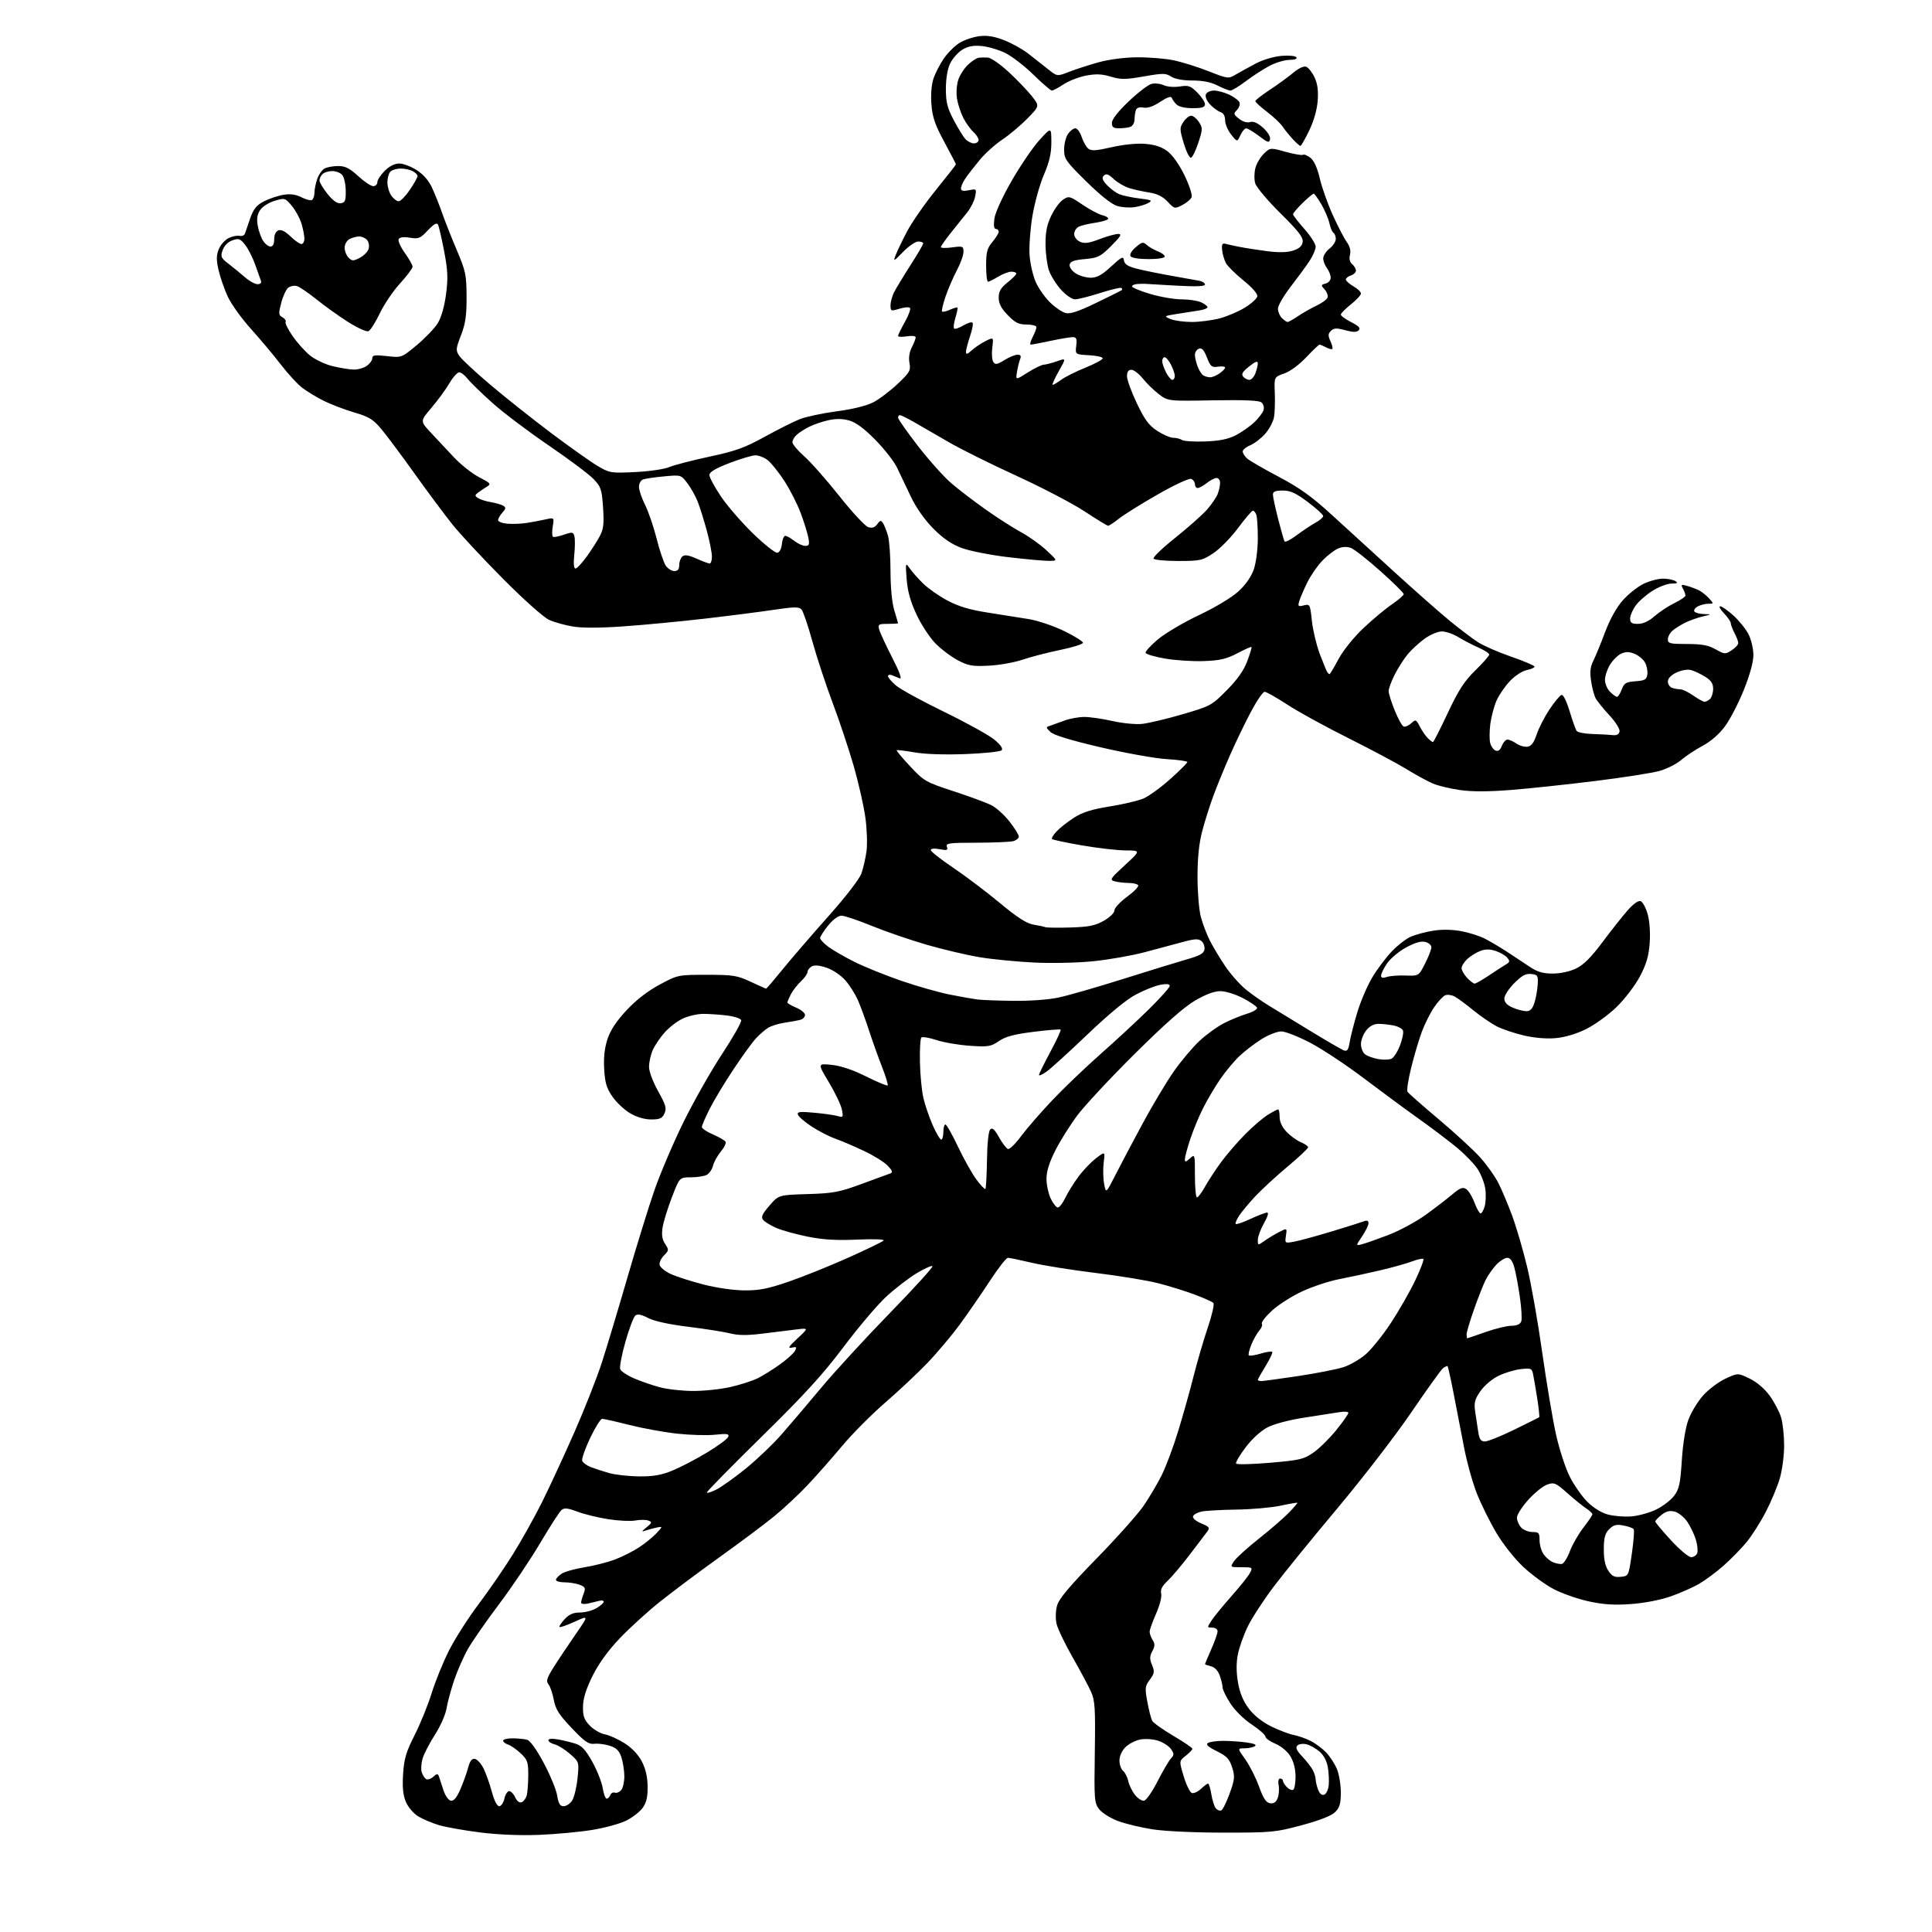 <?xml version="1.0" encoding="UTF-8" standalone="no"?>
<svg 
  version="1.1" 
  xmlns="http://www.w3.org/2000/svg" 
  xmlns:xlink="http://www.w3.org/1999/xlink" 
  xmlns:svg="http://www.w3.org/2000/svg"
  xmlns:rdf="http://www.w3.org/1999/02/22-rdf-syntax-ns#"
  xmlns:cc="http://creativecommons.org/ns#"
  xmlns:dc="http://purl.org/dc/elements/1.1/"
  viewBox="0 0 768 768"
  width="768"
  height="768"
>
<style>svg {background-color: white; }</style>"
<path stroke="none" fill="black" fill-rule="evenodd" d="M214.50,729.38C207.01,729.69 198.19,729.34 191.02,728.44C184.71,727.66 177.28,726.34 174.52,725.53C171.76,724.71 168.01,723.12 166.19,722.00C164.34,720.86 162.19,718.31 161.32,716.23C160.21,713.56 159.90,710.44 160.24,705.18C160.63,699.11 161.42,696.43 164.85,689.67C167.12,685.18 170.17,677.67 171.61,673.00C173.06,668.33 176.17,660.67 178.54,656.00C180.91,651.33 186.17,643.08 190.25,637.68C194.32,632.27 200.43,623.41 203.82,617.97C207.21,612.54 212.41,603.24 215.38,597.30C218.34,591.36 224.14,578.85 228.26,569.50C232.38,560.15 237.35,547.55 239.29,541.50C241.24,535.45 245.77,520.38 249.36,508.00C252.95,495.62 257.74,480.10 260.02,473.50C262.29,466.90 267.45,454.75 271.48,446.50C275.51,438.25 282.48,425.93 286.96,419.11C291.44,412.30 294.90,406.18 294.64,405.51C294.39,404.85 291.78,404.01 288.84,403.66C285.90,403.31 281.70,403.02 279.50,403.03C277.30,403.04 273.70,403.86 271.49,404.86C269.29,405.87 265.97,408.41 264.12,410.52C262.26,412.63 260.13,415.84 259.37,417.65C258.62,419.45 258.00,422.37 258.00,424.12C258.00,425.92 259.57,430.11 261.61,433.76C264.68,439.25 265.06,440.58 264.13,442.61C263.24,444.58 262.30,445.00 258.86,445.00C256.23,445.00 253.13,444.09 250.52,442.56C248.23,441.22 245.05,438.24 243.46,435.94C241.11,432.55 240.48,430.44 240.17,424.96C239.91,420.32 240.33,416.53 241.50,413.01C242.67,409.47 245.07,405.86 249.10,401.55C252.95,397.44 257.51,393.91 262.25,391.38C269.46,387.52 269.56,387.50 281.00,387.50C291.45,387.50 293.03,387.75 298.37,390.25C301.60,391.76 304.38,393.00 304.56,393.00C304.73,393.00 307.71,389.51 311.18,385.25C314.65,380.99 322.80,371.53 329.29,364.24C336.18,356.50 341.65,349.42 342.42,347.22C343.15,345.15 344.06,341.18 344.45,338.40C344.83,335.61 344.63,329.59 344.00,325.00C343.37,320.42 341.30,311.23 339.39,304.59C337.48,297.94 333.71,286.62 331.00,279.44C328.30,272.25 324.67,261.23 322.93,254.94C321.20,248.65 319.24,242.92 318.58,242.22C317.60,241.18 315.50,241.22 307.44,242.43C301.97,243.25 289.62,244.83 280.00,245.94C270.38,247.05 255.97,248.42 248.00,248.98C238.65,249.65 231.47,249.67 227.77,249.06C224.61,248.54 220.34,247.34 218.27,246.40C216.12,245.43 208.27,238.44 199.98,230.10C192.00,222.07 182.95,212.35 179.86,208.50C176.78,204.65 170.08,195.65 164.97,188.50C159.86,181.35 153.91,173.37 151.76,170.77C148.37,166.68 146.88,165.75 140.67,163.91C136.73,162.73 131.25,160.64 128.50,159.24C125.75,157.85 121.98,155.56 120.12,154.14C118.26,152.72 114.43,148.56 111.62,144.89C108.80,141.22 103.48,134.87 99.79,130.78C96.09,126.70 91.94,120.91 90.55,117.93C89.17,114.94 87.51,110.16 86.87,107.31C85.95,103.22 85.98,101.46 86.99,99.01C87.70,97.30 89.46,95.33 90.89,94.63C92.33,93.93 94.29,93.53 95.25,93.75C96.22,93.97 97.18,93.55 97.39,92.82C97.61,92.10 98.55,89.35 99.48,86.72C100.82,82.97 102.00,81.53 105.00,80.00C107.10,78.93 110.59,77.77 112.76,77.42C115.49,76.99 117.67,77.30 119.88,78.44C121.63,79.34 123.50,79.81 124.03,79.48C124.56,79.15 125.00,77.85 125.00,76.59C125.00,75.33 125.50,72.87 126.11,71.13C126.71,69.38 128.03,67.52 129.04,66.98C130.05,66.44 132.48,66.00 134.46,66.00C137.25,66.00 139.00,66.88 142.38,70.00C144.77,72.20 147.46,74.00 148.36,74.00C149.26,74.00 150.00,73.29 150.00,72.42C150.00,71.56 151.32,69.53 152.92,67.92C154.80,66.05 156.88,65.00 158.72,65.00C160.31,65.00 163.45,66.20 165.70,67.66C168.42,69.42 170.51,71.88 171.88,74.91C173.02,77.44 174.82,81.97 175.87,85.00C176.93,88.03 179.51,94.55 181.61,99.50C185.12,107.77 185.43,109.27 185.47,118.00C185.49,125.53 185.03,128.70 183.25,133.29C181.18,138.61 181.13,139.26 182.55,141.43C183.40,142.73 188.91,147.87 194.80,152.85C200.68,157.84 211.57,166.48 219.00,172.07C226.43,177.65 234.75,183.55 237.50,185.18C242.34,188.04 242.82,188.12 252.50,187.65C258.02,187.39 264.07,186.51 266.00,185.69C267.93,184.88 275.12,183.01 282.00,181.53C292.45,179.30 296.06,178.00 304.00,173.61C309.23,170.73 315.51,167.58 317.96,166.61C320.42,165.64 327.00,164.25 332.58,163.51C338.77,162.70 344.41,161.32 347.04,159.98C349.41,158.77 353.78,155.48 356.75,152.68C361.66,148.03 362.09,147.28 361.53,144.32C361.14,142.25 361.48,139.97 362.46,138.08C363.31,136.44 364.00,134.66 364.00,134.11C364.00,133.54 362.52,133.37 360.50,133.69C358.57,134.01 357.00,133.93 357.00,133.53C357.00,133.12 358.22,130.62 359.72,127.95C361.22,125.29 362.12,122.79 361.72,122.39C361.32,121.99 359.42,122.15 357.50,122.74C354.16,123.76 354.00,123.70 354.00,121.36C354.00,120.01 354.67,117.60 355.49,116.02C356.31,114.44 359.23,109.62 361.99,105.32C364.75,101.02 367.00,97.16 367.00,96.75C367.00,96.34 366.10,96.00 365.00,96.00C363.90,96.00 361.18,97.87 358.96,100.16C355.21,104.02 355.01,104.11 356.02,101.45C356.62,99.88 358.67,95.62 360.57,91.99C362.48,88.37 367.63,80.96 372.02,75.54C376.41,70.12 380.00,65.52 380.00,65.33C380.00,65.14 377.92,61.14 375.38,56.44C371.70,49.63 370.66,46.61 370.26,41.59C369.95,37.81 370.26,33.73 371.02,31.39C371.72,29.25 373.57,25.63 375.13,23.34C376.69,21.05 379.49,18.24 381.36,17.09C383.22,15.94 386.71,14.73 389.12,14.41C392.29,13.98 395.02,14.40 399.00,15.92C402.02,17.08 406.38,19.48 408.68,21.26C410.98,23.04 414.52,25.83 416.54,27.45C420.22,30.41 420.22,30.41 424.86,28.60C427.41,27.60 432.65,25.90 436.50,24.82C440.78,23.62 446.80,22.83 452.00,22.78C456.68,22.75 463.20,23.27 466.50,23.96C469.80,24.64 476.05,26.59 480.38,28.30C488.21,31.37 488.28,31.37 491.38,29.55C493.10,28.55 496.66,26.58 499.31,25.19C502.02,23.76 506.44,22.46 509.43,22.21C512.44,21.96 515.01,22.21 515.37,22.79C515.74,23.39 514.65,23.80 512.65,23.80C510.82,23.80 507.35,24.80 504.94,26.03C502.54,27.26 498.26,30.00 495.44,32.13C492.62,34.26 489.78,36.00 489.12,36.00C488.46,36.00 486.16,35.10 484.00,34.00C481.35,32.65 478.11,32.00 474.00,32.00C470.20,32.00 467.04,31.42 465.56,30.45C463.44,29.06 462.32,29.05 454.70,30.38C447.36,31.66 445.57,31.67 441.56,30.47C438.05,29.41 435.64,29.31 431.73,30.05C428.88,30.59 424.86,32.15 422.79,33.52C420.73,34.88 418.64,36.00 418.14,36.00C417.65,36.00 414.34,33.15 410.78,29.67C407.23,26.19 402.16,22.29 399.51,21.01C396.87,19.73 392.63,18.50 390.10,18.28C386.76,18.00 384.66,18.42 382.42,19.83C380.73,20.89 378.59,23.35 377.67,25.28C376.64,27.45 376.00,31.30 376.00,35.30C376.00,40.62 376.56,42.86 379.08,47.65C380.77,50.87 382.86,54.29 383.73,55.25C384.60,56.21 386.14,57.00 387.15,57.00C388.17,57.00 389.00,56.39 389.00,55.65C389.00,54.92 388.05,53.45 386.89,52.40C385.74,51.36 383.95,48.85 382.92,46.84C381.89,44.83 380.77,41.39 380.42,39.19C380.06,37.00 380.29,33.66 380.91,31.77C381.54,29.88 383.27,27.17 384.77,25.75C386.27,24.33 388.18,23.08 389.00,22.97C389.82,22.85 391.49,22.82 392.69,22.88C393.90,22.95 397.61,25.53 400.95,28.61C404.28,31.70 408.42,36.01 410.15,38.18C413.28,42.14 413.28,42.14 408.39,47.13C405.70,49.87 401.21,53.64 398.42,55.50C395.62,57.36 391.57,61.01 389.42,63.62C387.26,66.22 384.72,69.51 383.76,70.92C382.80,72.34 382.01,74.12 382.01,74.88C382.00,75.88 382.84,76.08 385.12,75.63C388.19,75.01 388.24,75.06 387.62,78.17C387.27,79.91 385.86,82.72 384.49,84.42C383.13,86.11 380.21,89.75 378.02,92.50C375.82,95.25 374.02,97.83 374.01,98.23C374.01,98.63 376.02,98.68 378.50,98.34C382.75,97.76 383.00,97.86 383.00,100.12C383.00,101.44 381.83,104.72 380.39,107.41C378.96,110.11 376.93,114.79 375.89,117.82C374.85,120.85 374.22,123.55 374.49,123.83C374.77,124.10 376.18,123.78 377.62,123.13C379.07,122.47 380.41,122.08 380.60,122.26C380.78,122.45 380.42,124.27 379.80,126.30C379.18,128.33 378.93,130.27 379.26,130.60C379.59,130.93 381.23,130.39 382.90,129.40C384.57,128.41 386.23,127.89 386.58,128.25C386.94,128.60 386.50,131.02 385.61,133.62C384.73,136.23 384.00,139.03 384.00,139.85C384.00,141.01 384.50,140.89 386.25,139.29C387.49,138.16 389.95,136.50 391.73,135.60C394.97,133.97 394.97,133.97 394.44,138.23C394.15,140.58 394.34,143.13 394.86,143.89C395.64,145.05 396.38,144.93 399.27,143.14C401.17,141.96 403.52,141.00 404.48,141.00C405.73,141.00 406.02,141.49 405.52,142.75C405.14,143.71 404.58,145.99 404.27,147.82C403.72,151.14 403.72,151.14 408.55,148.07C411.21,146.38 414.09,144.98 414.95,144.96C415.80,144.93 418.16,144.32 420.18,143.60C423.86,142.29 423.86,142.29 420.83,147.64C419.17,150.59 418.10,153.00 418.45,153.00C418.79,153.00 420.31,152.09 421.82,150.98C423.32,149.86 427.62,147.71 431.36,146.20C435.11,144.68 438.25,143.00 438.34,142.47C438.43,141.94 436.01,141.37 432.96,141.21C427.41,140.91 427.41,140.91 427.82,137.46C428.15,134.60 427.89,134.00 426.36,134.02C425.34,134.03 421.35,134.70 417.50,135.52C413.65,136.33 410.15,137.00 409.72,137.00C409.30,137.00 409.64,135.67 410.47,134.05C411.31,132.43 412.00,130.63 412.00,130.05C412.00,129.47 410.25,129.00 408.11,129.00C404.94,129.00 403.56,128.32 400.61,125.28C397.97,122.56 397.00,120.69 397.00,118.32C397.00,115.82 397.80,114.45 400.50,112.29C402.42,110.76 404.00,109.16 404.00,108.75C404.00,108.34 403.11,108.00 402.02,108.00C400.94,108.00 398.57,108.90 396.77,110.00C394.97,111.09 393.16,111.99 392.75,112.00C392.34,112.00 392.00,109.11 392.00,105.58C392.00,100.18 392.40,98.68 394.50,96.18C395.88,94.55 397.00,92.71 397.00,92.11C397.00,91.50 396.49,91.00 395.87,91.00C395.12,91.00 394.92,89.62 395.28,86.95C395.60,84.56 398.42,78.37 402.16,71.86C405.65,65.80 410.62,58.51 413.20,55.67C417.91,50.50 417.91,50.50 417.93,56.50C417.94,60.97 417.18,64.28 414.95,69.50C413.30,73.35 411.24,80.78 410.38,86.00C409.52,91.22 409.02,98.23 409.28,101.56C409.53,104.89 410.64,109.65 411.73,112.13C412.83,114.61 415.39,118.25 417.42,120.23C419.45,122.20 422.24,124.09 423.62,124.44C425.43,124.90 428.78,123.78 435.81,120.37C441.14,117.79 445.69,115.52 445.92,115.34C446.15,115.15 446.09,114.76 445.80,114.47C445.51,114.18 441.72,115.07 437.39,116.46C433.05,117.84 428.54,118.98 427.37,118.99C426.15,118.99 423.73,117.34 421.74,115.13C419.81,113.00 417.65,109.52 416.94,107.38C416.22,105.25 415.62,100.57 415.61,96.99C415.59,92.19 416.20,89.22 417.91,85.69C419.18,83.05 421.30,80.19 422.62,79.33C424.89,77.84 425.27,77.94 430.26,81.33C433.14,83.29 436.73,85.20 438.24,85.56C439.75,85.92 440.75,86.59 440.47,87.05C440.19,87.51 437.83,88.19 435.23,88.57C432.63,88.95 429.71,89.66 428.75,90.16C427.79,90.66 427.00,91.96 427.00,93.06C427.00,94.16 428.02,95.51 429.30,96.09C431.09,96.91 432.83,96.68 437.05,95.07C440.05,93.93 443.39,93.00 444.49,93.00C446.08,93.00 445.54,93.93 441.74,97.74C437.42,102.05 436.48,102.52 431.26,102.99C426.93,103.37 425.44,103.91 425.20,105.19C425.01,106.15 426.03,107.63 427.57,108.64C429.05,109.61 431.74,110.40 433.55,110.40C436.06,110.40 438.00,109.34 441.67,105.95C445.93,102.03 446.53,101.74 446.79,103.53C447.01,105.03 448.32,105.89 451.79,106.79C454.38,107.46 460.55,108.72 465.50,109.60C470.45,110.47 475.51,111.38 476.75,111.61C477.99,111.85 479.00,112.52 479.00,113.11C479.00,113.85 475.37,113.98 467.31,113.53C460.88,113.17 455.37,112.85 455.06,112.82C454.75,112.79 453.49,112.82 452.25,112.88C451.01,112.95 450.00,113.38 450.00,113.85C450.00,114.32 453.26,115.68 457.25,116.86C461.24,118.04 466.84,119.00 469.70,119.00C472.56,119.00 476.05,119.52 477.45,120.16C478.85,120.80 480.00,121.68 480.00,122.12C480.00,122.55 478.54,123.13 476.75,123.40C474.96,123.66 471.02,124.28 468.00,124.77C462.61,125.63 462.56,125.68 465.32,126.83C466.86,127.47 470.69,127.99 473.82,127.99C476.94,127.98 481.93,127.33 484.90,126.54C487.87,125.75 492.37,123.82 494.89,122.26C497.42,120.70 499.63,118.70 499.80,117.81C499.99,116.83 497.82,114.34 494.30,111.49C491.11,108.90 487.97,105.79 487.32,104.58C486.67,103.37 485.99,101.06 485.82,99.44C485.58,97.23 485.87,96.60 487.00,96.89C487.82,97.11 490.30,97.65 492.50,98.09C494.70,98.54 499.65,99.32 503.50,99.82C508.30,100.45 511.60,100.38 514.00,99.62C516.49,98.82 517.60,97.82 517.83,96.17C518.09,94.35 516.14,91.84 508.96,84.75C503.90,79.75 499.40,74.40 498.96,72.85C498.51,71.30 498.57,68.53 499.07,66.69C499.58,64.86 501.12,62.30 502.49,61.01C504.98,58.67 504.98,58.67 511.05,60.35C514.39,61.28 517.50,61.81 517.96,61.53C518.42,61.24 519.78,61.81 520.98,62.78C522.38,63.91 523.70,66.86 524.64,70.94C525.45,74.46 527.76,80.97 529.77,85.42C531.78,89.86 534.28,94.70 535.34,96.17C536.61,97.93 537.05,99.67 536.64,101.31C536.24,102.90 536.55,104.21 537.51,105.01C538.33,105.69 539.00,106.83 539.00,107.56C539.00,108.28 538.10,109.15 537.00,109.50C535.90,109.85 535.00,110.58 535.00,111.11C535.00,111.65 536.35,112.86 537.99,113.80C539.64,114.73 540.99,116.02 540.99,116.67C541.00,117.31 539.20,119.26 537.00,121.00C534.80,122.74 533.00,124.57 533.00,125.06C533.00,125.56 534.85,126.90 537.12,128.06C540.17,129.62 540.95,130.45 540.11,131.29C539.28,132.12 537.89,132.11 534.74,131.26C531.30,130.33 530.23,130.38 529.07,131.52C527.91,132.67 527.87,133.42 528.86,135.59C529.53,137.06 529.87,138.46 529.62,138.71C529.37,138.96 528.26,138.68 527.15,138.08C526.04,137.49 524.87,137.00 524.55,137.00C524.23,137.00 521.84,139.27 519.24,142.04C516.45,144.99 512.85,147.65 510.50,148.46C506.50,149.86 506.50,149.86 506.75,156.18C506.89,159.65 506.76,163.97 506.45,165.77C506.15,167.57 504.58,170.55 502.96,172.40C501.33,174.24 498.66,176.31 497.00,177.00C495.35,177.68 494.00,178.79 494.00,179.47C494.00,180.14 494.79,181.39 495.75,182.26C496.71,183.12 502.36,186.39 508.30,189.52C516.72,193.97 521.43,197.36 529.62,204.86C535.41,210.16 546.75,220.51 554.82,227.86C562.89,235.21 572.65,243.80 576.50,246.95C580.35,250.10 585.30,253.84 587.50,255.27C589.70,256.69 595.66,259.29 600.75,261.05C605.84,262.81 610.00,264.59 610.00,265.00C610.00,265.41 608.59,266.03 606.87,266.38C605.11,266.73 602.18,268.65 600.20,270.75C598.26,272.81 595.87,276.29 594.90,278.50C593.93,280.70 592.82,284.84 592.44,287.70C592.07,290.55 592.03,293.99 592.37,295.34C592.71,296.68 593.68,298.05 594.52,298.37C595.55,298.77 596.38,298.14 597.01,296.48C597.53,295.12 598.54,294.00 599.25,294.00C599.97,294.00 601.56,294.71 602.79,295.57C604.02,296.43 606.00,296.99 607.19,296.82C608.75,296.59 609.75,295.25 610.83,292.00C611.64,289.52 613.93,285.06 615.90,282.07C617.88,279.09 620.04,276.47 620.69,276.26C621.41,276.03 622.68,278.54 623.94,282.69C625.07,286.43 626.33,289.98 626.75,290.56C627.16,291.15 629.98,291.69 633.00,291.78C636.02,291.86 639.61,292.06 640.97,292.21C642.65,292.41 643.55,291.95 643.79,290.78C643.99,289.79 642.25,287.02 639.71,284.28C637.27,281.65 634.81,278.60 634.24,277.50C633.67,276.40 632.87,273.33 632.48,270.69C631.94,267.11 632.17,265.06 633.36,262.69C634.25,260.93 636.34,255.83 638.02,251.35C639.94,246.23 642.54,241.53 645.04,238.69C647.23,236.20 650.96,233.23 653.33,232.08C655.69,230.94 659.18,230.01 661.07,230.02C662.95,230.02 665.17,230.47 666.00,231.00C667.15,231.74 666.79,231.97 664.45,231.98C662.77,231.99 659.35,233.30 656.85,234.88C654.35,236.47 651.34,239.12 650.15,240.79C648.97,242.45 648.00,244.75 648.00,245.90C648.00,247.58 648.62,248.00 651.12,248.00C653.17,248.00 655.43,246.95 657.73,244.93C659.65,243.25 663.20,240.91 665.61,239.73C668.02,238.56 670.00,237.21 670.00,236.73C670.00,236.26 669.55,235.03 669.00,234.00C668.10,232.32 668.28,232.22 670.86,232.96C672.44,233.41 674.58,234.24 675.62,234.80C676.67,235.36 678.37,236.76 679.42,237.91C681.28,239.97 681.28,240.00 679.09,240.00C677.87,240.00 675.99,240.47 674.91,241.05C673.83,241.63 673.21,242.53 673.53,243.05C673.85,243.57 675.55,244.05 677.31,244.10C680.50,244.20 680.50,244.20 676.72,245.09C674.64,245.58 671.49,246.72 669.72,247.61C667.95,248.51 665.71,249.93 664.75,250.78C663.79,251.62 663.00,253.14 663.00,254.15C663.00,255.79 663.88,256.00 670.61,256.00C676.51,256.00 679.08,256.48 681.98,258.11C685.58,260.13 685.85,260.15 688.37,258.49C689.82,257.55 691.00,256.26 690.99,255.63C690.99,255.01 690.32,253.21 689.49,251.64C688.67,250.06 688.00,248.28 688.00,247.69C688.00,247.10 686.79,245.35 685.31,243.80C683.84,242.26 683.16,241.00 683.81,241.00C684.46,241.00 686.83,242.66 689.07,244.68C691.31,246.71 694.01,250.06 695.07,252.14C696.13,254.22 697.00,257.92 697.00,260.36C697.00,263.19 695.61,268.25 693.20,274.24C691.12,279.43 687.76,285.92 685.76,288.65C683.45,291.80 680.16,294.67 676.80,296.48C673.89,298.04 670.04,300.59 668.25,302.14C666.46,303.68 662.63,305.62 659.75,306.44C656.86,307.26 645.40,309.06 634.27,310.44C623.15,311.82 608.08,313.43 600.77,314.01C591.76,314.73 585.24,314.75 580.45,314.07C576.57,313.51 571.73,312.37 569.68,311.51C567.64,310.66 562.94,308.10 559.24,305.82C555.53,303.54 545.08,297.96 536.00,293.42C526.92,288.89 516.00,282.89 511.72,280.09C507.44,277.29 503.38,275.00 502.69,275.00C502.01,275.00 499.49,278.71 497.10,283.25C494.71,287.79 490.98,295.55 488.81,300.50C486.63,305.45 483.69,312.65 482.28,316.50C480.86,320.35 478.87,326.65 477.87,330.50C476.63,335.23 476.03,341.07 476.03,348.50C476.03,354.55 476.62,361.75 477.36,364.50C478.09,367.25 479.73,371.52 480.99,374.00C482.25,376.48 485.01,381.05 487.12,384.17C489.23,387.29 492.88,391.40 495.23,393.32C497.58,395.23 501.62,398.08 504.22,399.65C506.81,401.22 514.24,405.74 520.72,409.71C527.20,413.67 533.26,417.20 534.19,417.54C535.54,418.04 536.00,417.39 536.50,414.33C536.84,412.23 538.20,406.90 539.52,402.50C540.84,398.10 543.54,391.80 545.52,388.50C547.50,385.20 551.01,380.54 553.31,378.14C555.61,375.74 559.03,373.11 560.90,372.31C562.77,371.50 566.74,370.45 569.71,369.97C573.10,369.41 577.21,369.48 580.77,370.13C583.89,370.71 588.10,372.03 590.14,373.07C592.17,374.11 596.01,376.37 598.67,378.09C601.33,379.82 605.43,382.53 607.78,384.11C611.12,386.37 613.19,387.00 617.21,387.00C620.34,387.00 624.01,386.21 626.54,384.98C629.50,383.55 632.50,380.56 636.85,374.73C640.23,370.20 644.72,364.51 646.84,362.08C649.30,359.26 651.23,357.88 652.19,358.24C653.02,358.56 654.27,360.89 654.98,363.42C655.75,366.16 656.07,370.79 655.78,374.85C655.41,380.03 654.48,383.22 651.92,388.09C650.05,391.65 645.94,397.05 642.68,400.24C639.44,403.40 633.97,407.36 630.51,409.07C626.55,411.02 622.04,412.36 618.36,412.68C614.73,413.00 609.92,412.59 605.73,411.61C602.00,410.73 597.18,409.11 595.02,408.01C592.85,406.90 588.66,404.03 585.70,401.62C582.75,399.22 579.39,396.74 578.24,396.13C577.09,395.51 575.42,395.28 574.54,395.62C573.65,395.96 571.66,398.10 570.11,400.37C568.56,402.64 566.34,407.07 565.17,410.22C564.01,413.37 562.11,419.77 560.96,424.45C559.80,429.13 559.14,433.42 559.49,433.98C559.83,434.54 565.40,439.44 571.87,444.89C578.33,450.33 585.77,457.17 588.40,460.10C591.02,463.02 594.28,467.59 595.63,470.27C596.99,472.94 599.46,478.81 601.12,483.31C602.79,487.81 605.46,496.97 607.07,503.66C608.67,510.34 611.37,525.64 613.06,537.66C614.76,549.67 617.22,564.31 618.53,570.19C619.84,576.07 622.30,583.62 623.99,586.97C625.68,590.32 628.82,594.82 630.98,596.98C633.38,599.38 636.56,601.34 639.19,602.05C641.55,602.69 645.76,603.02 648.55,602.79C651.33,602.56 655.73,601.34 658.33,600.08C660.93,598.82 664.13,596.38 665.45,594.65C667.50,591.95 667.94,589.92 668.55,580.50C668.99,573.81 670.01,567.49 671.17,564.35C672.21,561.52 674.80,557.23 676.92,554.83C679.04,552.42 683.04,549.39 685.80,548.09C690.83,545.74 690.83,545.74 695.50,548.00C698.39,549.40 701.43,552.00 703.49,554.83C705.31,557.35 707.35,561.22 708.01,563.44C708.68,565.66 709.22,570.68 709.22,574.60C709.22,578.52 708.46,584.37 707.52,587.61C706.58,590.85 704.07,596.88 701.93,601.00C699.79,605.12 696.34,610.55 694.26,613.06C692.19,615.57 688.15,619.70 685.29,622.24C682.42,624.79 678.03,628.07 675.52,629.54C673.01,631.01 667.85,633.29 664.06,634.61C659.96,636.04 653.56,637.27 648.25,637.64C641.56,638.12 637.36,637.84 631.42,636.54C627.06,635.58 620.81,633.38 617.53,631.65C614.24,629.92 608.84,625.96 605.53,622.86C602.10,619.66 597.49,613.83 594.84,609.36C592.27,605.04 588.79,598.01 587.10,593.75C585.40,589.49 583.09,581.16 581.96,575.25C580.82,569.34 578.97,559.77 577.85,554.00C576.73,548.23 575.64,543.32 575.43,543.11C575.22,542.89 574.38,543.27 573.57,543.94C572.76,544.62 567.06,552.56 560.91,561.58C554.77,570.61 541.58,587.71 531.62,599.59C521.65,611.47 510.23,625.53 506.22,630.84C502.22,636.15 497.60,643.27 495.96,646.66C494.32,650.05 492.55,655.08 492.03,657.85C491.40,661.17 491.44,664.91 492.14,668.93C492.88,673.12 494.22,676.31 496.48,679.27C498.53,681.96 501.84,684.57 505.36,686.30C508.44,687.81 512.43,689.32 514.23,689.67C516.03,690.01 519.08,691.08 521.00,692.05C522.92,693.02 525.71,695.10 527.20,696.66C528.68,698.22 530.59,701.17 531.45,703.22C532.30,705.26 533.00,709.45 533.00,712.51C533.00,716.97 532.55,718.54 530.75,720.33C529.29,721.79 524.65,723.61 517.50,725.54C507.04,728.36 505.52,728.50 486.50,728.50C474.87,728.50 462.99,727.95 458.11,727.18C453.49,726.46 447.32,724.97 444.38,723.87C441.45,722.77 438.11,720.69 436.98,719.24C435.01,716.75 434.92,715.56 435.20,696.56C435.46,679.00 435.28,676.00 433.70,672.50C432.72,670.30 429.41,664.11 426.35,658.75C423.29,653.39 420.43,647.41 419.99,645.45C419.53,643.41 419.62,640.34 420.20,638.25C420.94,635.55 425.06,630.64 435.91,619.53C443.99,611.25 452.43,601.78 454.66,598.49C456.90,595.19 460.09,589.80 461.75,586.50C463.41,583.20 466.37,575.33 468.31,569.00C470.26,562.67 473.03,552.77 474.48,547.00C475.94,541.23 478.48,532.51 480.15,527.63C481.81,522.76 482.79,518.39 482.33,517.93C481.87,517.47 478.51,515.97 474.85,514.60C471.20,513.22 464.67,511.19 460.33,510.09C456.00,508.98 444.82,507.14 435.48,506.01C426.14,504.87 414.75,503.05 410.17,501.97C405.59,500.89 401.31,500.00 400.66,500.00C400.01,500.00 396.78,504.13 393.49,509.18C390.19,514.23 384.84,521.99 381.59,526.43C378.34,530.87 372.49,537.82 368.59,541.88C364.69,545.93 357.12,553.04 351.76,557.67C346.41,562.30 338.76,570.00 334.76,574.79C330.77,579.57 324.57,586.59 321.00,590.38C317.43,594.17 311.35,599.83 307.50,602.95C303.65,606.08 293.98,613.31 286.00,619.02C278.02,624.73 267.43,632.66 262.45,636.62C257.48,640.59 250.21,647.20 246.31,651.31C241.64,656.23 237.96,661.32 235.52,666.26C232.94,671.48 231.80,675.15 231.75,678.40C231.70,682.18 232.20,683.60 234.44,685.94C235.96,687.52 238.65,689.09 240.42,689.42C242.20,689.75 245.73,691.35 248.28,692.96C251.19,694.81 253.73,697.49 255.14,700.20C256.65,703.10 257.40,706.35 257.44,710.17C257.48,714.38 256.97,716.58 255.45,718.67C254.32,720.23 251.39,722.50 248.95,723.72C246.50,724.94 240.45,726.60 235.50,727.41C230.55,728.22 221.10,729.11 214.50,729.38zM485.40,719.71C486.01,719.51 487.53,716.49 488.79,712.99C490.84,707.28 490.94,706.21 489.79,702.56C488.72,699.20 487.66,698.08 483.67,696.11C480.23,694.40 479.23,693.47 480.17,692.87C480.90,692.41 483.57,692.02 486.11,692.02C488.65,692.01 492.84,692.29 495.43,692.65C498.53,693.07 499.69,693.58 498.82,694.13C498.10,694.59 496.23,694.98 494.69,694.98C491.88,695.00 491.88,695.00 495.02,699.38C496.75,701.79 499.20,706.62 500.46,710.13C502.20,714.92 503.29,716.58 504.88,716.82C506.35,717.04 507.27,716.42 507.90,714.77C508.39,713.47 508.57,711.18 508.28,709.70C507.97,708.07 508.21,707.00 508.88,707.00C509.50,707.00 510.00,707.42 510.00,707.93C510.00,708.44 510.71,709.57 511.58,710.44C512.45,711.31 513.57,711.76 514.08,711.45C514.59,711.14 515.00,708.77 515.00,706.19C514.99,703.24 514.24,700.26 512.96,698.16C511.76,696.20 509.29,694.13 506.97,693.16C504.80,692.25 503.02,690.96 503.01,690.30C503.00,689.65 500.56,687.49 497.57,685.50C494.43,683.42 490.85,679.88 489.07,677.11C487.38,674.48 486.00,671.64 486.00,670.81C486.00,669.98 485.51,667.88 484.90,666.14C484.20,664.15 482.92,662.77 481.40,662.39C480.08,662.05 479.00,661.66 479.00,661.52C479.00,661.37 480.12,658.71 481.50,655.60C482.88,652.49 484.00,649.28 484.00,648.47C484.00,647.64 483.08,647.00 481.88,647.00C479.81,647.00 479.81,646.94 481.55,644.25C482.53,642.74 486.11,638.35 489.52,634.50C492.93,630.65 496.25,626.49 496.89,625.25C498.03,623.07 497.92,623.00 493.51,623.00C488.96,623.00 488.95,623.00 490.50,620.65C491.34,619.35 495.77,615.33 500.34,611.71C504.90,608.10 510.28,603.44 512.29,601.37C514.30,599.31 515.84,597.51 515.71,597.38C515.59,597.25 512.56,597.77 508.99,598.54C505.42,599.30 497.55,600.00 491.50,600.08C485.45,600.17 479.19,600.52 477.58,600.87C475.98,601.22 474.48,602.07 474.24,602.76C474.00,603.49 475.40,604.69 477.50,605.56C480.80,606.94 481.04,607.29 479.84,608.91C479.10,609.90 475.96,614.04 472.86,618.10C469.76,622.17 465.83,626.81 464.13,628.42C461.92,630.51 461.20,631.94 461.59,633.49C461.89,634.72 461.02,638.16 459.56,641.45C458.15,644.64 457.00,647.87 457.00,648.64C457.00,649.40 457.54,650.89 458.20,651.95C459.15,653.47 459.12,654.41 458.06,656.39C456.98,658.41 456.95,659.47 457.95,661.87C459.02,664.47 458.92,665.19 457.08,667.68C455.15,670.28 455.07,671.02 456.09,676.50C456.69,679.80 457.56,683.18 458.01,684.02C458.46,684.86 462.24,687.55 466.41,690.01C470.59,692.47 474.00,694.80 474.00,695.17C474.00,695.55 472.81,696.79 471.35,697.94C468.69,700.03 468.69,700.03 470.54,706.12C471.55,709.47 472.99,712.44 473.74,712.73C474.49,713.02 476.12,712.30 477.37,711.13C478.61,709.96 479.90,709.00 480.23,709.00C480.56,709.00 481.14,710.91 481.53,713.25C481.91,715.59 482.69,718.08 483.26,718.78C483.83,719.49 484.80,719.90 485.40,719.71zM198.45,718.00C199.21,718.00 200.14,716.65 200.50,715.00C200.86,713.35 201.73,712.00 202.42,712.00C203.11,712.00 204.19,713.12 204.81,714.48C205.50,716.01 206.49,716.75 207.37,716.41C208.16,716.11 209.07,714.88 209.39,713.68C209.71,712.48 209.98,708.87 209.99,705.65C210.00,700.41 209.68,699.51 206.95,696.95C205.27,695.38 203.02,693.82 201.95,693.48C200.88,693.14 200.00,692.45 200.00,691.93C200.00,691.42 201.69,691.01 203.75,691.01C205.81,691.02 208.40,691.27 209.50,691.57C210.75,691.90 213.25,695.39 216.14,700.80C218.70,705.59 221.10,711.41 221.48,713.75C222.01,717.01 222.62,718.00 224.06,718.00C225.10,718.00 226.62,716.99 227.43,715.75C228.23,714.51 229.20,710.56 229.57,706.96C230.23,700.41 230.23,700.41 226.60,697.22C224.60,695.47 221.85,693.75 220.48,693.41C219.12,693.06 218.00,692.33 218.00,691.78C218.00,691.17 219.47,691.04 221.75,691.44C223.81,691.80 226.96,692.56 228.74,693.13C231.25,693.92 232.78,695.56 235.44,700.33C237.34,703.73 239.20,708.42 239.58,710.75C239.95,713.09 240.66,715.00 241.16,715.00C241.66,715.00 242.31,714.35 242.61,713.56C242.92,712.77 243.73,712.34 244.42,712.61C245.11,712.87 246.25,712.40 246.96,711.55C247.66,710.70 248.21,708.19 248.18,705.96C248.15,703.73 247.62,700.38 247.00,698.51C246.17,695.97 245.03,694.83 242.47,693.99C240.59,693.37 237.81,693.01 236.28,693.18C233.97,693.45 232.44,692.39 227.25,686.92C222.19,681.59 220.84,679.45 220.13,675.68C219.65,673.12 218.70,670.35 218.02,669.52C217.00,668.29 217.36,667.09 220.08,662.76C221.89,659.87 225.79,654.03 228.73,649.79C234.09,642.07 234.09,642.07 228.48,644.64C225.40,646.05 222.67,647.00 222.43,646.76C222.18,646.51 223.09,645.12 224.44,643.66C226.24,641.72 227.89,641.00 230.55,641.00C232.55,641.00 235.50,640.23 237.10,639.28C238.69,638.34 240.00,637.19 240.00,636.72C240.00,636.25 239.21,636.08 238.25,636.34C237.29,636.60 235.26,637.09 233.75,637.43C232.24,637.76 231.00,637.61 231.00,637.08C231.00,636.56 231.44,634.96 231.99,633.54C232.86,631.25 232.67,630.83 230.42,629.97C229.02,629.44 226.32,629.00 224.43,629.00C222.55,629.00 221.00,628.56 221.00,628.02C221.00,627.49 222.01,626.39 223.25,625.58C224.49,624.77 228.55,623.62 232.27,623.03C236.00,622.44 241.45,621.06 244.38,619.96C247.31,618.86 251.70,616.65 254.13,615.04C256.56,613.43 259.66,610.90 261.02,609.42C263.50,606.73 263.50,606.73 261.00,607.23C259.62,607.51 257.60,608.07 256.50,608.46C254.90,609.04 254.99,608.78 256.99,607.16C259.22,605.34 259.30,605.05 257.74,604.45C256.77,604.08 254.46,604.07 252.60,604.42C250.74,604.77 245.90,604.54 241.86,603.92C237.81,603.29 232.28,601.95 229.57,600.92C225.76,599.48 224.32,599.32 223.24,600.22C222.46,600.86 218.64,606.78 214.73,613.38C210.83,619.99 203.49,630.89 198.43,637.62C193.37,644.34 187.81,652.33 186.08,655.36C184.34,658.40 181.87,663.98 180.58,667.77C179.29,671.57 177.91,676.66 177.52,679.08C177.13,681.54 175.07,686.21 172.87,689.62C170.71,692.98 168.50,697.25 167.97,699.10C167.44,700.94 167.29,703.36 167.64,704.48C167.99,705.59 168.76,706.81 169.36,707.20C169.96,707.58 171.24,707.19 172.21,706.31C173.65,705.00 174.04,704.97 174.46,706.11C174.73,706.88 175.53,709.29 176.23,711.49C176.94,713.73 178.23,715.61 179.18,715.80C180.35,716.02 181.48,714.71 182.92,711.46C184.05,708.89 185.46,705.01 186.04,702.84C186.82,699.95 187.57,698.96 188.81,699.20C189.74,699.38 191.28,701.09 192.23,703.01C193.18,704.93 194.65,709.09 195.51,712.25C196.45,715.76 197.60,718.00 198.45,718.00zM454.80,715.80C455.67,715.63 458.06,712.19 460.12,708.15C462.18,704.12 464.56,700.04 465.41,699.10C466.78,697.58 466.79,697.15 465.48,695.27C464.66,694.11 462.39,692.62 460.43,691.98C458.45,691.32 455.30,691.10 453.32,691.47C451.37,691.83 448.70,693.21 447.39,694.52C445.96,695.95 445.00,698.08 445.00,699.83C445.00,701.44 445.65,703.29 446.44,703.95C447.23,704.60 448.16,706.44 448.50,708.02C448.85,709.61 450.06,712.08 451.18,713.50C452.31,714.93 453.94,715.97 454.80,715.80zM526.41,713.40C527.22,713.08 528.02,711.41 528.19,709.66C528.36,707.92 528.20,704.71 527.84,702.53C527.43,700.04 526.20,697.71 524.55,696.29C523.09,695.04 520.77,693.73 519.38,693.38C517.97,693.03 516.35,693.25 515.73,693.87C514.90,694.70 515.40,695.84 517.68,698.25C519.37,700.04 521.26,702.48 521.88,703.68C522.50,704.89 523.00,706.54 523.00,707.37C523.00,708.19 523.44,710.02 523.97,711.42C524.60,713.07 525.46,713.76 526.41,713.40zM644.26,626.81C647.40,626.50 647.40,626.50 648.68,617.62C649.38,612.73 649.72,608.36 649.44,607.91C649.16,607.45 647.33,606.78 645.37,606.41C642.51,605.87 641.39,606.16 639.69,607.86C638.03,609.53 637.56,611.24 637.54,615.78C637.51,619.74 638.07,622.46 639.31,624.35C640.76,626.56 641.75,627.06 644.26,626.81zM620.85,621.70C621.60,621.59 623.03,619.32 624.04,616.66C625.05,613.99 627.48,609.76 629.44,607.24C631.40,604.73 633.00,602.35 633.00,601.95C633.00,601.55 631.89,600.50 630.53,599.61C629.17,598.72 625.80,595.99 623.05,593.54C618.41,589.42 617.81,589.17 615.02,590.14C613.37,590.72 609.99,593.45 607.51,596.20C605.03,598.96 603.00,602.14 603.00,603.28C603.00,604.41 603.74,606.17 604.65,607.17C605.57,608.18 607.59,609.00 609.15,609.00C611.70,609.00 612.00,609.34 612.00,612.28C612.00,614.08 612.72,616.59 613.61,617.85C614.49,619.11 616.18,620.54 617.36,621.02C618.54,621.50 620.11,621.81 620.85,621.70zM672.24,619.00C673.24,619.00 674.33,618.29 674.67,617.42C675.00,616.56 674.76,614.16 674.14,612.08C673.52,610.01 672.00,606.81 670.76,604.98C669.52,603.14 667.27,601.31 665.77,600.91C663.76,600.38 662.37,600.71 660.52,602.16C659.13,603.25 658.00,604.45 658.00,604.82C658.00,605.20 660.80,608.54 664.21,612.25C667.63,615.96 671.24,619.00 672.24,619.00zM284.80,592.10C286.89,591.04 292.17,587.26 296.55,583.70C300.92,580.14 307.22,574.14 310.53,570.37C313.85,566.59 320.96,558.23 326.34,551.78C331.71,545.34 344.02,531.94 353.69,522.00C363.36,512.07 371.00,503.67 370.66,503.33C370.33,503.00 367.52,504.25 364.42,506.11C361.33,507.97 355.94,512.11 352.45,515.29C348.96,518.48 341.30,527.48 335.44,535.29C327.15,546.33 319.89,554.29 302.87,571.00C290.83,582.83 280.98,592.85 280.99,593.27C280.99,593.69 282.71,593.17 284.80,592.10zM254.00,586.89C259.75,586.94 262.87,586.39 267.38,584.54C270.61,583.21 276.78,579.99 281.09,577.38C285.40,574.78 289.17,571.99 289.48,571.18C289.95,569.96 289.10,569.82 284.27,570.32C281.10,570.66 274.27,570.46 269.09,569.89C263.92,569.32 255.38,567.76 250.12,566.43C244.85,565.09 240.02,564.00 239.38,564.00C238.74,564.00 236.58,567.46 234.57,571.68C232.57,575.91 231.16,579.96 231.44,580.70C231.72,581.43 233.20,582.53 234.72,583.14C236.25,583.74 239.53,584.82 242.00,585.53C244.47,586.24 249.88,586.85 254.00,586.89zM504.87,581.47C516.67,580.46 518.27,580.08 522.09,577.44C524.40,575.84 528.48,571.83 531.15,568.53C533.82,565.23 536.00,562.13 536.00,561.63C536.00,561.14 534.31,561.03 532.25,561.38C530.19,561.73 524.00,562.69 518.50,563.53C512.75,564.39 506.59,566.01 504.01,567.32C501.23,568.74 497.87,571.78 495.19,575.30C492.82,578.42 491.10,581.35 491.37,581.79C491.64,582.23 497.72,582.09 504.87,581.47zM590.30,573.00C591.44,573.00 596.68,570.89 601.94,568.32C607.20,565.74 611.66,563.52 611.85,563.38C612.04,563.24 611.69,559.84 611.06,555.82C610.43,551.79 609.68,547.43 609.40,546.13C608.95,543.97 608.50,543.80 604.54,544.24C602.14,544.51 598.17,545.71 595.70,546.90C593.13,548.15 590.07,550.74 588.50,553.00C586.20,556.32 585.88,557.57 586.42,561.21C586.76,563.57 587.31,567.19 587.63,569.25C588.09,572.20 588.66,573.00 590.30,573.00zM275.30,552.93C279.59,552.97 286.34,552.27 290.30,551.38C294.26,550.48 299.23,548.88 301.34,547.81C303.45,546.74 307.40,544.27 310.11,542.32C312.83,540.37 315.48,537.97 316.01,536.99C316.82,535.47 316.63,535.27 314.73,535.71C313.01,536.10 313.54,535.26 317.00,532.05C321.50,527.87 321.50,527.87 316.50,528.48C313.75,528.81 307.74,529.55 303.14,530.13C297.08,530.89 293.53,530.87 290.29,530.05C287.82,529.43 280.33,528.25 273.65,527.42C265.97,526.48 260.08,525.19 257.65,523.93C254.88,522.49 253.44,522.22 252.53,522.97C251.84,523.55 250.07,528.23 248.61,533.38C247.15,538.52 246.22,543.42 246.55,544.27C246.88,545.12 249.34,546.76 252.03,547.92C254.72,549.07 259.30,550.66 262.21,551.44C265.12,552.23 271.01,552.90 275.30,552.93zM501.38,549.00C502.14,549.00 508.78,548.09 516.13,546.99C523.48,545.88 531.57,544.29 534.11,543.45C536.64,542.62 540.57,540.35 542.83,538.41C545.09,536.48 549.55,530.97 552.72,526.17C555.90,521.38 560.27,513.77 562.44,509.25C564.61,504.74 566.12,500.79 565.81,500.48C565.50,500.17 563.51,500.59 561.37,501.41C559.24,502.23 553.45,503.85 548.50,505.01C543.55,506.16 536.27,507.73 532.32,508.49C528.36,509.25 521.77,511.43 517.66,513.33C513.55,515.23 508.13,518.68 505.61,521.01C503.09,523.33 501.29,525.66 501.61,526.18C501.93,526.70 501.49,527.90 500.64,528.85C499.78,529.80 498.36,532.29 497.48,534.39C496.60,536.50 496.13,538.46 496.43,538.77C496.74,539.07 498.83,538.77 501.09,538.09C503.35,537.41 505.43,537.10 505.71,537.38C506.00,537.67 504.83,540.18 503.12,542.96C501.40,545.75 500.00,548.25 500.00,548.52C500.00,548.78 500.62,549.00 501.38,549.00zM583.25,532.00C583.39,531.99 586.65,530.88 590.50,529.52C594.35,528.16 598.98,527.03 600.78,527.02C602.92,527.01 604.29,526.41 604.71,525.32C605.06,524.40 604.82,520.01 604.17,515.57C603.53,511.13 602.53,505.81 601.95,503.75C601.25,501.23 600.33,500.00 599.14,500.00C598.17,500.00 596.22,501.24 594.80,502.75C593.39,504.26 591.49,506.97 590.58,508.76C589.67,510.56 587.60,515.81 585.97,520.43C584.33,525.06 583.00,529.55 583.00,530.42C583.00,531.29 583.11,532.00 583.25,532.00zM295.90,512.95C301.88,512.99 305.29,512.31 313.76,509.39C319.52,507.40 330.11,503.13 337.29,499.90C344.48,496.68 350.76,493.64 351.25,493.15C351.77,492.63 347.41,492.47 340.77,492.76C332.35,493.13 327.20,492.82 320.95,491.56C316.30,490.62 310.70,489.06 308.50,488.09C306.30,487.12 303.98,485.69 303.35,484.91C302.44,483.79 302.97,482.62 305.87,479.26C309.54,475.01 309.54,475.01 321.02,474.67C331.29,474.35 333.56,473.93 342.50,470.64C348.00,468.62 353.13,466.73 353.90,466.46C354.98,466.06 354.75,465.36 352.92,463.42C351.61,462.02 347.38,459.38 343.52,457.55C339.66,455.71 334.48,453.50 332.00,452.62C329.52,451.74 325.28,449.55 322.57,447.76C319.86,445.97 317.43,443.87 317.18,443.09C316.81,441.94 317.95,441.80 323.61,442.32C327.40,442.66 331.58,443.25 332.91,443.63C335.18,444.28 335.28,444.13 334.65,441.01C334.29,439.19 331.96,434.33 329.49,430.21C324.98,422.72 324.98,422.72 330.60,423.30C334.27,423.68 339.02,425.28 344.30,427.91C348.75,430.13 352.60,431.73 352.86,431.48C353.11,431.22 352.13,427.97 350.67,424.25C349.21,420.52 346.89,414.06 345.53,409.87C344.16,405.69 342.18,400.24 341.12,397.78C340.06,395.31 337.79,391.69 336.07,389.73C334.32,387.73 331.05,385.52 328.64,384.70C325.79,383.73 323.77,383.55 322.67,384.17C321.75,384.68 321.00,385.67 321.00,386.38C321.00,387.08 319.83,388.74 318.40,390.08C316.98,391.41 315.18,393.72 314.40,395.20C313.63,396.69 313.00,398.17 313.00,398.50C313.00,398.83 314.57,399.76 316.50,400.56C318.43,401.37 320.00,402.67 320.00,403.45C320.00,404.23 319.21,405.09 318.25,405.36C317.29,405.63 314.48,406.16 312.00,406.52C309.52,406.89 306.51,407.82 305.30,408.59C304.09,409.35 301.94,411.22 300.52,412.74C299.10,414.26 295.08,419.79 291.59,425.04C288.10,430.28 283.84,437.36 282.12,440.76C280.40,444.16 279.00,447.42 279.00,448.01C279.00,448.59 280.98,449.92 283.39,450.95C285.80,451.99 288.06,453.28 288.40,453.83C288.74,454.38 287.91,456.14 286.57,457.73C285.23,459.33 283.82,461.85 283.45,463.34C283.08,464.83 281.95,466.49 280.95,467.03C279.95,467.56 277.11,468.00 274.64,468.00C270.15,468.00 270.15,468.00 267.10,475.89C265.43,480.23 263.76,485.63 263.40,487.88C262.93,490.86 263.20,492.65 264.39,494.47C265.94,496.83 265.91,497.09 263.95,499.05C262.81,500.19 262.02,501.88 262.20,502.81C262.38,503.74 264.32,505.34 266.50,506.37C268.69,507.40 274.53,509.29 279.49,510.57C284.78,511.94 291.55,512.92 295.90,512.95zM502.75,493.20C504.26,492.14 506.88,490.56 508.57,489.70C511.63,488.14 511.63,488.14 511.18,491.21C510.73,494.27 510.73,494.27 514.61,493.55C516.74,493.15 523.43,491.32 529.49,489.48C535.55,487.64 541.29,485.83 542.25,485.46C543.43,485.01 544.00,485.27 544.00,486.25C544.00,487.06 542.85,489.41 541.45,491.48C538.90,495.24 538.90,495.24 541.34,494.63C542.69,494.29 547.41,492.63 551.83,490.95C556.24,489.26 562.93,485.66 566.68,482.95C570.43,480.24 575.21,476.57 577.30,474.80C580.33,472.22 581.44,471.79 582.80,472.64C583.73,473.23 585.20,475.60 586.07,477.92C586.93,480.24 588.02,482.22 588.49,482.32C588.97,482.42 589.73,481.15 590.19,479.50C590.65,477.85 590.76,474.70 590.42,472.50C590.09,470.30 588.75,466.84 587.43,464.80C586.12,462.77 582.44,458.94 579.25,456.29C576.07,453.64 569.20,448.44 563.98,444.73C558.77,441.02 548.92,433.76 542.09,428.59C535.27,423.42 525.76,417.12 520.97,414.59C516.18,412.07 510.94,410.00 509.32,410.00C507.71,410.00 504.17,411.39 501.45,413.10C498.73,414.80 494.77,417.84 492.65,419.85C490.54,421.86 487.11,425.98 485.04,429.00C482.97,432.02 479.90,437.21 478.23,440.53C476.56,443.85 474.25,449.44 473.10,452.95C471.94,456.46 471.00,460.00 471.00,460.82C471.00,462.03 471.37,461.97 473.00,460.50C474.99,458.70 475.00,458.75 475.00,467.35C475.00,472.11 475.37,476.00 475.82,476.00C476.26,476.00 477.70,474.09 479.00,471.75C480.30,469.41 483.17,465.02 485.38,462.00C487.60,458.98 491.92,453.96 494.99,450.86C498.06,447.76 502.13,444.28 504.04,443.12C505.94,441.96 507.76,441.01 508.08,441.00C508.40,441.00 508.67,442.36 508.67,444.02C508.67,445.96 509.66,448.08 511.45,449.95C512.98,451.55 515.53,453.39 517.12,454.05C518.70,454.71 520.00,455.62 520.00,456.07C520.00,456.53 516.29,460.01 511.75,463.81C507.21,467.61 501.44,472.93 498.92,475.63C496.40,478.34 493.53,481.79 492.54,483.31C491.54,484.82 490.95,486.28 491.22,486.55C491.49,486.82 494.14,485.91 497.10,484.53C500.07,483.15 503.04,482.02 503.69,482.01C504.42,482.00 503.93,483.66 502.45,486.25C501.12,488.59 500.02,491.54 500.01,492.82C500.00,495.14 500.00,495.14 502.75,493.20zM420.50,480.00C421.12,480.00 422.43,478.31 423.42,476.25C424.40,474.19 426.73,470.42 428.60,467.87C430.46,465.33 433.64,461.99 435.66,460.45C439.32,457.65 439.32,457.65 438.74,462.08C438.43,464.51 438.50,468.30 438.89,470.50C439.62,474.50 439.62,474.50 443.44,467.00C445.54,462.88 450.42,453.65 454.28,446.50C458.14,439.35 463.67,430.11 466.57,425.96C469.47,421.82 474.06,416.34 476.79,413.80C479.51,411.25 483.93,408.06 486.62,406.70C489.30,405.34 493.43,403.65 495.78,402.95C498.13,402.24 499.89,401.18 499.70,400.59C499.50,400.00 496.96,398.28 494.06,396.76C491.09,395.21 487.16,394.00 485.11,394.00C482.69,394.00 479.28,395.27 475.04,397.75C470.68,400.30 462.96,407.12 450.99,419.00C441.29,428.62 431.02,439.65 428.16,443.50C425.30,447.35 421.39,453.60 419.48,457.38C417.10,462.09 416.00,465.64 416.00,468.60C416.00,470.98 416.76,474.52 417.69,476.47C418.61,478.41 419.88,480.00 420.50,480.00zM391.71,472.63C391.96,472.37 392.25,467.20 392.34,461.13C392.44,454.47 392.95,449.65 393.63,448.97C394.47,448.13 395.37,448.93 397.13,452.10C398.43,454.44 400.03,456.52 400.68,456.73C401.32,456.95 403.65,454.68 405.85,451.71C408.04,448.74 413.59,442.34 418.17,437.50C422.75,432.65 431.45,424.32 437.50,418.99C443.55,413.65 452.21,405.62 456.75,401.15C461.29,396.67 465.00,392.51 465.00,391.89C465.00,391.15 463.76,391.01 461.25,391.47C459.19,391.86 454.82,393.59 451.54,395.33C447.75,397.35 440.77,403.09 432.37,411.12C425.11,418.07 417.78,424.73 416.08,425.94C414.39,427.15 413.01,427.77 413.02,427.32C413.03,426.87 415.06,422.72 417.54,418.11C420.02,413.49 421.86,409.52 421.63,409.29C421.40,409.06 416.58,409.45 410.92,410.16C403.15,411.13 399.76,412.03 397.08,413.85C393.85,416.04 392.83,416.21 385.52,415.71C381.11,415.42 375.13,414.39 372.24,413.43C369.35,412.47 366.65,412.03 366.24,412.44C365.83,412.85 365.58,417.26 365.69,422.25C365.79,427.23 366.40,433.60 367.05,436.40C367.69,439.21 369.36,444.09 370.75,447.25C372.14,450.41 373.66,453.00 374.14,453.00C374.61,453.00 375.00,451.65 375.00,450.00C375.00,448.35 375.37,447.00 375.82,447.00C376.27,447.00 378.50,450.94 380.78,455.75C383.05,460.56 386.34,466.43 388.08,468.80C389.82,471.16 391.45,472.88 391.71,472.63zM553.16,420.84C554.08,420.39 555.59,418.01 556.53,415.55C557.47,413.09 558.00,410.45 557.71,409.68C557.41,408.91 555.73,408.00 553.96,407.64C552.19,407.29 549.49,407.00 547.95,407.00C546.11,407.00 544.43,407.91 543.07,409.63C541.93,411.08 541.00,413.50 541.00,415.01C541.00,416.52 541.70,418.33 542.55,419.04C543.41,419.75 545.77,420.63 547.80,420.99C549.84,421.36 552.25,421.29 553.16,420.84zM606.67,401.96C608.26,401.99 609.14,401.11 609.93,398.72C610.52,396.92 611.12,393.66 611.25,391.47C611.48,387.80 611.29,387.48 608.70,387.18C606.54,386.93 605.00,387.76 601.95,390.81C599.78,392.99 598.00,395.74 598.00,396.93C598.00,398.42 599.02,399.54 601.25,400.51C603.04,401.29 605.48,401.94 606.67,401.96zM402.68,397.85C409.17,397.94 416.73,397.40 420.68,396.56C424.43,395.78 436.05,392.44 446.50,389.14C456.95,385.85 468.43,382.32 472.00,381.30C477.05,379.86 478.57,378.99 478.80,377.39C478.96,376.25 478.43,374.77 477.61,374.09C476.42,373.10 474.95,373.17 470.31,374.42C467.11,375.28 460.34,377.10 455.24,378.46C450.15,379.83 440.93,381.46 434.74,382.09C428.30,382.75 418.17,382.97 411.00,382.62C404.12,382.28 394.45,381.34 389.50,380.52C384.55,379.71 375.10,377.49 368.50,375.59C361.90,373.68 352.04,370.30 346.58,368.06C341.13,365.83 335.69,364.00 334.50,364.00C333.18,364.00 331.10,365.54 329.17,367.94C327.43,370.11 326.00,372.34 326.00,372.89C326.00,373.44 327.46,375.00 329.25,376.34C331.04,377.68 335.72,380.39 339.65,382.35C343.58,384.32 351.93,387.69 358.20,389.86C364.48,392.02 373.18,394.49 377.55,395.36C381.92,396.22 386.85,397.10 388.50,397.31C390.15,397.53 396.53,397.77 402.68,397.85zM586.20,391.00C586.67,391.00 589.23,389.54 591.89,387.75C594.55,385.96 597.57,384.00 598.61,383.40C600.20,382.46 600.28,382.05 599.16,380.70C598.44,379.82 596.37,378.62 594.56,378.02C592.21,377.24 590.48,377.25 588.39,378.04C586.80,378.64 584.49,380.08 583.25,381.24C582.01,382.40 581.00,384.03 581.00,384.86C581.00,385.69 581.98,387.41 583.17,388.69C584.37,389.96 585.73,391.00 586.20,391.00zM551.25,388.37C552.49,387.94 555.86,387.68 558.74,387.79C563.98,387.97 563.98,387.97 566.49,383.02C567.87,380.30 569.00,377.39 569.00,376.55C569.00,375.72 567.90,374.76 566.56,374.43C564.89,374.01 562.47,374.71 558.94,376.63C556.10,378.18 552.70,381.02 551.39,382.95C550.07,384.88 549.00,387.07 549.00,387.80C549.00,388.75 549.66,388.91 551.25,388.37zM425.50,368.69C432.82,368.47 435.29,367.97 438.75,366.03C441.19,364.65 443.00,362.89 443.00,361.90C443.00,360.95 445.25,358.52 448.00,356.50C450.76,354.48 452.76,352.41 452.45,351.91C452.14,351.41 450.45,350.99 448.69,350.99C446.94,350.98 444.45,350.69 443.17,350.35C441.00,349.77 441.26,349.35 447.17,343.91C453.50,338.09 453.50,338.09 447.37,338.05C444.00,338.02 436.18,337.12 430.00,336.04C423.81,334.97 418.51,333.84 418.21,333.54C417.90,333.24 418.72,331.86 420.02,330.48C421.32,329.09 424.44,326.65 426.94,325.04C430.32,322.88 433.97,321.73 441.06,320.59C446.32,319.75 452.35,318.33 454.47,317.45C456.59,316.56 461.40,313.08 465.16,309.72C468.92,306.35 472.00,303.29 472.00,302.92C472.00,302.55 468.29,302.03 463.75,301.76C459.21,301.48 447.40,299.37 437.50,297.06C425.56,294.27 418.85,292.22 417.57,290.97C415.66,289.10 415.66,289.07 417.57,288.44C418.63,288.09 421.20,287.17 423.27,286.40C425.34,285.63 428.86,285.00 431.07,285.00C433.29,285.00 438.30,285.73 442.20,286.61C446.10,287.50 451.36,288.02 453.90,287.77C456.43,287.52 463.68,285.81 470.00,283.96C481.22,280.68 481.65,280.45 487.64,274.40C491.88,270.12 494.41,266.55 495.79,262.85C496.89,259.91 497.66,257.36 497.50,257.19C497.34,257.01 494.80,258.14 491.85,259.69C487.52,261.96 484.98,262.56 478.50,262.79C474.10,262.95 467.16,262.50 463.08,261.79C459.00,261.08 455.54,260.05 455.39,259.50C455.24,258.95 457.46,256.54 460.31,254.14C463.17,251.74 470.52,247.40 476.67,244.49C483.26,241.36 489.68,237.49 492.34,235.04C495.23,232.38 497.42,229.22 498.43,226.26C499.32,223.63 500.00,218.32 500.00,213.90C500.00,209.65 499.73,205.45 499.39,204.58C499.06,203.71 498.45,203.00 498.03,203.00C497.61,203.00 494.97,206.11 492.14,209.90C489.32,213.70 484.90,218.20 482.33,219.90C477.95,222.81 477.08,223.00 468.39,223.00C463.29,223.00 458.86,222.58 458.54,222.06C458.22,221.54 462.13,217.80 467.23,213.74C472.33,209.67 477.99,204.65 479.82,202.56C481.64,200.48 483.55,197.67 484.07,196.32C484.58,194.97 485.00,193.00 485.00,191.93C485.00,190.87 484.39,190.00 483.63,190.00C482.88,190.00 481.13,190.90 479.73,192.00C478.33,193.10 476.69,194.00 476.09,194.00C475.49,194.00 475.00,193.31 475.00,192.47C475.00,191.63 474.33,190.68 473.51,190.37C472.68,190.05 466.84,192.76 460.26,196.52C453.79,200.22 446.86,204.54 444.86,206.12C442.85,207.71 440.90,209.00 440.51,209.00C440.12,209.00 435.91,206.43 431.15,203.29C426.39,200.15 414.18,193.77 404.00,189.11C393.82,184.46 381.68,178.41 377.00,175.68C372.32,172.95 366.25,169.44 363.50,167.87C360.75,166.31 358.16,165.03 357.75,165.02C357.34,165.01 357.00,165.47 357.00,166.04C357.00,166.61 360.56,171.67 364.90,177.29C369.25,182.90 375.21,189.56 378.15,192.09C381.09,194.61 387.32,199.37 392.00,202.67C396.68,205.97 402.94,209.98 405.93,211.58C408.91,213.19 413.41,216.39 415.93,218.71C420.50,222.92 420.50,222.92 417.00,222.95C415.07,222.97 407.77,222.31 400.76,221.48C393.76,220.66 385.44,219.01 382.27,217.83C378.20,216.31 374.89,214.04 370.98,210.09C367.56,206.63 364.18,201.83 362.11,197.50C360.26,193.65 357.80,188.47 356.64,186.00C355.47,183.53 351.57,178.51 347.97,174.85C343.46,170.28 340.21,167.88 337.54,167.14C334.89,166.41 332.26,166.38 329.23,167.06C326.79,167.61 323.38,168.77 321.65,169.65C319.92,170.52 317.71,171.93 316.75,172.78C315.79,173.62 315.00,174.97 315.00,175.78C315.00,176.59 317.10,179.10 319.67,181.36C322.24,183.62 328.51,190.72 333.62,197.15C338.72,203.58 343.90,209.15 345.12,209.54C346.71,210.04 347.74,209.71 348.71,208.38C349.89,206.76 350.21,206.71 351.04,208.00C351.56,208.83 352.44,211.07 352.99,213.00C353.54,214.93 353.99,221.27 353.99,227.09C354.00,233.59 354.58,239.58 355.49,242.59C356.31,245.29 356.98,247.61 356.99,247.75C357.00,247.89 355.17,248.00 352.93,248.00C349.20,248.00 348.92,248.18 349.49,250.25C349.83,251.49 352.15,256.50 354.65,261.39C357.70,267.36 358.67,270.08 357.60,269.64C356.72,269.29 355.32,268.73 354.50,268.39C353.68,268.06 353.00,268.24 353.00,268.80C353.00,269.36 354.46,271.05 356.25,272.56C358.04,274.06 366.70,278.80 375.50,283.07C384.30,287.35 393.22,292.29 395.32,294.05C397.85,296.18 398.80,297.60 398.15,298.25C397.60,298.80 391.13,299.48 383.76,299.76C375.54,300.07 367.74,299.81 363.57,299.09C359.83,298.43 356.62,298.05 356.44,298.23C356.26,298.41 358.67,301.29 361.81,304.64C367.28,310.50 367.94,310.88 379.00,314.51C385.32,316.58 392.10,319.08 394.05,320.06C396.01,321.04 399.27,323.98 401.30,326.58C403.34,329.19 405.00,331.88 405.00,332.55C405.00,333.22 403.99,334.04 402.75,334.37C401.51,334.70 394.94,334.98 388.14,334.99C377.19,335.00 375.86,335.18 376.41,336.61C376.93,337.98 376.48,338.13 373.51,337.57C371.36,337.16 370.00,337.30 370.00,337.93C370.00,338.49 373.98,341.62 378.84,344.89C383.70,348.16 392.03,354.45 397.35,358.87C404.32,364.67 408.07,367.09 410.76,367.54C412.82,367.88 414.95,368.34 415.50,368.56C416.05,368.78 420.55,368.84 425.50,368.69zM569.61,295.00C569.87,295.00 572.52,289.80 575.50,283.45C579.82,274.26 582.07,270.79 586.47,266.49C589.51,263.52 592.00,260.69 592.00,260.20C592.00,259.71 590.09,258.47 587.75,257.44C585.41,256.42 581.82,254.55 579.77,253.29C577.72,252.03 574.75,251.00 573.17,251.00C571.59,251.00 568.53,252.28 566.36,253.85C564.20,255.42 561.18,258.18 559.66,259.99C558.14,261.80 555.79,265.46 554.44,268.11C553.10,270.76 552.00,273.74 552.00,274.72C552.01,275.70 553.11,279.19 554.45,282.48C555.78,285.77 557.38,288.63 558.00,288.83C558.61,289.04 559.96,288.44 560.99,287.51C562.76,285.90 562.93,285.97 564.40,288.82C565.26,290.46 566.67,292.53 567.55,293.41C568.43,294.28 569.35,295.00 569.61,295.00zM677.55,278.95C678.13,278.98 679.14,278.46 679.80,277.80C680.46,277.14 681.00,275.33 681.00,273.79C681.00,271.69 680.17,270.46 677.75,268.96C675.96,267.86 673.44,266.68 672.14,266.34C670.80,265.99 668.33,266.43 666.39,267.35C664.29,268.35 663.00,269.69 663.00,270.88C663.00,271.93 663.71,273.06 664.58,273.39C665.45,273.73 666.93,274.00 667.86,274.00C668.79,274.00 671.12,275.10 673.03,276.45C674.94,277.80 676.97,278.92 677.55,278.95zM642.78,277.00C643.21,277.00 644.06,275.68 644.67,274.06C645.63,271.52 646.36,271.08 650.14,270.81C653.87,270.54 654.55,270.15 654.84,268.10C655.03,266.78 654.63,264.67 653.96,263.42C653.28,262.16 651.42,260.59 649.82,259.93C647.64,259.02 646.29,259.00 644.45,259.84C643.10,260.46 641.10,262.43 640.00,264.23C638.90,266.03 638.01,268.74 638.00,270.25C638.00,271.76 638.90,273.90 640.00,275.00C641.10,276.10 642.35,277.00 642.78,277.00zM528.50,268.00C528.71,268.00 530.31,265.33 532.05,262.06C533.88,258.62 538.01,253.47 541.86,249.81C545.52,246.34 550.65,242.05 553.26,240.27C555.87,238.49 558.00,236.65 558.00,236.17C558.00,235.69 553.84,231.58 548.75,227.04C543.66,222.49 538.40,218.36 537.07,217.84C535.47,217.23 533.71,217.29 531.96,218.02C530.49,218.63 527.68,220.78 525.71,222.81C523.74,224.84 521.03,228.75 519.68,231.50C518.33,234.25 516.90,237.57 516.50,238.89C515.85,241.05 516.02,241.21 518.27,240.65C520.70,240.04 520.79,240.20 521.49,246.76C521.89,250.47 523.28,256.34 524.58,259.81C525.89,263.28 527.22,266.54 527.54,267.06C527.86,267.58 528.29,268.00 528.50,268.00zM393.00,264.62C386.49,264.94 384.87,264.65 380.71,262.45C378.08,261.06 374.07,258.03 371.80,255.71C369.54,253.39 366.16,248.23 364.30,244.23C361.91,239.08 360.77,234.99 360.41,230.23C359.91,223.58 359.93,223.53 361.67,226.00C362.63,227.38 365.03,230.07 367.00,232.00C368.96,233.93 373.31,236.96 376.65,238.74C381.06,241.08 385.47,242.40 392.62,243.51C398.05,244.35 405.43,245.52 409.00,246.11C412.57,246.70 418.88,248.83 423.00,250.84C427.12,252.85 430.50,254.95 430.50,255.50C430.50,256.05 426.45,257.33 421.50,258.35C416.55,259.36 409.80,261.11 406.50,262.23C403.20,263.35 397.12,264.43 393.00,264.62zM268.02,227.00C269.44,227.00 270.00,226.32 270.00,224.62C270.00,223.31 270.58,221.77 271.28,221.18C272.20,220.42 273.76,220.66 276.89,222.06C279.27,223.13 281.62,224.00 282.11,224.00C282.60,224.00 283.00,222.75 283.00,221.23C283.00,219.71 282.08,215.09 280.97,210.98C279.85,206.87 278.24,201.70 277.38,199.50C276.53,197.30 274.68,193.98 273.27,192.12C270.70,188.74 270.70,188.74 263.93,189.37C260.21,189.72 256.46,190.27 255.58,190.61C254.71,190.94 254.00,192.25 254.00,193.52C254.00,194.80 255.09,198.01 256.42,200.67C257.75,203.33 259.81,209.32 260.99,214.00C262.17,218.68 263.79,223.51 264.59,224.75C265.39,225.99 266.94,227.00 268.02,227.00zM228.77,226.00C229.34,226.00 231.39,223.80 233.32,221.12C235.25,218.43 237.60,214.74 238.54,212.92C239.91,210.28 240.15,207.98 239.72,201.69C239.22,194.42 238.90,193.49 235.84,190.32C234.00,188.42 225.97,182.42 218.00,176.99C210.03,171.56 199.99,163.98 195.71,160.14C191.43,156.31 187.01,152.01 185.89,150.58C184.77,149.16 183.26,148.00 182.52,148.00C181.79,148.00 180.03,149.98 178.61,152.40C177.20,154.82 174.00,159.18 171.51,162.10C166.98,167.40 166.98,167.40 171.23,171.95C173.57,174.45 177.74,178.90 180.49,181.83C183.25,184.76 187.75,188.31 190.50,189.72C194.94,192.00 195.29,192.41 193.66,193.39C192.65,194.00 191.08,195.05 190.16,195.73C188.70,196.81 188.68,197.09 190.00,197.98C190.82,198.54 193.13,199.27 195.11,199.61C197.10,199.94 199.33,200.59 200.07,201.04C201.17,201.72 201.11,202.23 199.71,203.77C198.77,204.81 198.00,206.16 198.00,206.77C198.00,207.38 199.69,208.02 201.75,208.19C203.81,208.36 207.30,208.21 209.50,207.86C211.70,207.51 215.03,206.88 216.91,206.46C220.31,205.69 220.31,205.69 219.72,209.33C219.40,211.33 219.44,213.15 219.82,213.39C220.20,213.62 222.16,213.24 224.17,212.55C227.52,211.40 227.89,211.46 228.34,213.20C228.62,214.26 228.59,217.57 228.28,220.56C227.92,224.04 228.10,226.00 228.77,226.00zM309.00,219.74C309.89,219.59 310.63,218.16 310.81,216.24C310.99,214.46 311.59,213.00 312.16,213.00C312.72,213.00 314.33,213.90 315.73,215.00C317.13,216.10 319.10,217.00 320.11,217.00C321.65,217.00 321.85,216.46 321.33,213.75C321.00,211.96 319.64,207.57 318.31,204.00C316.99,200.43 314.06,194.67 311.81,191.21C309.56,187.75 306.59,184.04 305.22,182.96C303.85,181.88 301.65,181.00 300.33,181.00C299.01,181.00 294.35,182.38 289.97,184.07C284.37,186.23 282.00,187.65 282.00,188.83C282.00,189.76 284.05,193.57 286.55,197.30C289.05,201.03 294.79,207.66 299.30,212.04C303.81,216.42 308.18,219.88 309.00,219.74zM515.46,212.75C517.85,210.96 521.20,208.73 522.90,207.80C524.61,206.86 526.00,205.66 526.00,205.13C526.00,204.60 523.26,202.11 519.90,199.58C515.08,195.96 512.98,195.00 509.90,195.00C507.01,195.00 506.00,195.41 506.00,196.58C506.00,197.45 506.94,201.83 508.08,206.30C509.22,210.78 510.37,214.79 510.64,215.22C510.90,215.65 513.07,214.54 515.46,212.75zM479.17,175.48C484.84,175.26 488.25,174.56 491.28,173.00C493.60,171.80 496.92,169.46 498.66,167.80C500.40,166.14 502.04,163.94 502.31,162.93C502.58,161.91 502.18,160.57 501.43,159.95C500.50,159.17 494.43,158.92 482.18,159.14C464.29,159.46 464.29,159.46 460.65,156.68C458.65,155.15 455.77,152.35 454.26,150.45C452.74,148.55 450.71,147.00 449.75,147.00C448.54,147.00 448.00,147.79 448.00,149.56C448.00,150.97 449.76,155.81 451.92,160.33C455.03,166.85 456.69,169.10 460.01,171.27C462.30,172.77 465.15,174.01 466.34,174.02C467.53,174.02 469.13,174.43 469.89,174.91C470.66,175.40 474.83,175.65 479.17,175.48zM466.03,151.00C466.56,151.00 467.00,150.30 467.00,149.45C467.00,148.60 466.31,146.57 465.47,144.95C464.64,143.33 463.51,142.00 462.97,142.00C462.44,142.00 462.00,142.70 462.00,143.55C462.00,144.40 462.69,146.43 463.53,148.05C464.36,149.67 465.49,151.00 466.03,151.00zM496.65,151.00C497.42,151.00 498.49,149.85 499.02,148.43C499.56,147.02 500.00,145.20 500.00,144.39C500.00,143.34 499.02,143.70 496.55,145.67C493.95,147.74 493.36,148.73 494.17,149.71C494.76,150.42 495.88,151.00 496.65,151.00zM481.03,149.98C481.87,149.99 483.56,149.30 484.78,148.44C486.00,147.59 487.00,146.54 487.00,146.12C487.00,145.69 485.73,145.53 484.19,145.76C481.68,146.13 481.19,145.72 479.77,142.09C478.59,139.08 477.74,138.16 476.58,138.61C475.71,138.94 475.00,140.04 475.00,141.04C475.00,142.05 475.48,144.13 476.06,145.66C476.65,147.20 477.66,148.80 478.31,149.21C478.97,149.63 480.19,149.98 481.03,149.98zM140.53,146.91C142.19,146.96 144.56,146.30 145.78,145.44C147.00,144.59 148.00,143.21 148.00,142.39C148.00,141.17 149.03,141.02 153.82,141.56C159.64,142.22 159.64,142.22 165.70,137.17C169.03,134.40 172.77,130.49 174.01,128.48C175.42,126.21 176.65,121.89 177.30,117.01C178.15,110.54 178.02,107.57 176.55,99.84C175.57,94.70 174.46,89.94 174.10,89.26C173.64,88.40 172.38,89.12 170.07,91.57C167.05,94.78 166.35,95.07 162.96,94.49C160.56,94.09 158.95,94.28 158.49,95.01C158.10,95.65 159.18,98.11 160.89,100.50C162.60,102.88 164.00,105.37 164.00,106.02C164.00,106.68 161.76,109.67 159.03,112.66C156.29,115.65 152.65,121.03 150.95,124.61C149.24,128.20 147.21,131.37 146.44,131.66C145.67,131.96 142.07,130.33 138.45,128.04C134.83,125.76 129.16,121.70 125.85,119.04C122.54,116.37 118.99,113.97 117.96,113.70C116.94,113.43 115.42,113.73 114.59,114.36C113.76,114.99 112.51,117.67 111.81,120.33C110.67,124.69 110.71,125.26 112.29,126.14C113.25,126.68 113.81,127.50 113.53,127.96C113.24,128.42 114.49,130.95 116.31,133.58C118.12,136.21 121.24,139.69 123.25,141.31C125.25,142.93 129.28,144.84 132.20,145.55C135.11,146.25 138.86,146.87 140.53,146.91zM511.84,128.00C512.22,128.00 514.10,126.94 516.02,125.65C517.93,124.36 521.23,122.49 523.34,121.49C525.45,120.50 527.42,119.06 527.71,118.31C528.00,117.55 527.49,116.10 526.58,115.09C525.02,113.37 525.05,113.22 526.96,112.72C528.10,112.42 528.99,111.38 528.97,110.34C528.95,109.33 528.28,107.63 527.47,106.56C526.66,105.49 526.00,103.76 526.00,102.70C526.00,101.65 527.12,99.90 528.50,98.82C529.88,97.74 531.00,96.01 531.00,94.99C531.00,93.96 530.58,92.86 530.08,92.55C529.57,92.23 528.84,90.52 528.46,88.74C528.07,86.96 526.64,83.59 525.28,81.25C523.92,78.91 522.53,77.00 522.20,77.00C521.86,77.00 519.88,78.67 517.79,80.70C515.71,82.74 514.00,84.75 514.00,85.17C514.00,85.59 516.02,88.21 518.50,91.00C520.98,93.79 523.00,96.96 523.00,98.05C523.00,99.15 521.89,101.72 520.53,103.77C519.18,105.82 515.80,110.42 513.04,114.00C510.28,117.58 508.01,121.48 508.01,122.68C508.00,123.88 508.71,125.56 509.57,126.43C510.44,127.29 511.46,128.00 511.84,128.00zM102.36,112.97C103.42,112.99 104.02,112.47 103.77,111.75C103.52,111.06 102.49,108.15 101.47,105.28C100.46,102.42 98.64,98.82 97.42,97.30C95.48,94.86 94.88,94.65 92.38,95.54C90.63,96.15 89.15,97.65 88.52,99.41C87.60,102.03 87.81,102.53 90.89,104.90C92.75,106.33 95.67,108.72 97.39,110.22C99.10,111.72 101.34,112.95 102.36,112.97zM142.99,102.50C144.57,101.69 146.15,100.10 146.51,98.96C146.87,97.83 146.62,96.25 145.96,95.45C145.30,94.65 143.88,94.00 142.81,94.00C141.74,94.00 140.00,94.47 138.93,95.04C137.85,95.62 137.00,97.12 137.00,98.46C137.00,99.78 137.70,101.56 138.56,102.42C139.96,103.81 140.44,103.82 142.99,102.50zM456.56,103.00C452.74,103.00 449.83,102.53 449.40,101.84C448.98,101.16 449.85,99.66 451.45,98.29C453.93,96.16 454.41,96.06 455.87,97.38C456.77,98.19 458.74,99.33 460.25,99.91C461.76,100.48 463.00,101.41 463.00,101.98C463.00,102.57 460.29,103.00 456.56,103.00zM107.52,98.00C108.49,98.00 109.00,96.99 109.00,95.11C109.00,93.33 109.64,91.97 110.67,91.57C111.76,91.15 113.42,91.98 115.47,93.97C117.19,95.64 119.14,97.00 119.80,97.00C120.46,97.00 121.00,96.04 121.00,94.87C121.00,93.69 120.48,91.01 119.85,88.90C119.22,86.79 117.49,83.61 116.00,81.83C113.35,78.65 113.22,78.62 109.14,79.84C106.80,80.54 104.29,82.15 103.38,83.54C102.23,85.30 101.97,87.05 102.46,89.75C102.84,91.81 103.80,94.51 104.60,95.75C105.39,96.99 106.71,98.00 107.52,98.00zM450.98,82.35C449.07,82.64 445.96,82.43 444.08,81.87C441.92,81.23 437.39,77.64 431.83,72.15C423.64,64.08 423.00,63.16 423.00,59.45C423.00,57.25 423.70,54.44 424.56,53.22C425.41,52.00 426.73,51.00 427.48,51.00C428.23,51.00 429.35,52.54 429.97,54.42C430.59,56.30 431.77,58.40 432.59,59.07C433.78,60.06 435.65,59.95 441.91,58.52C446.68,57.43 451.92,56.91 455.30,57.19C459.21,57.52 461.84,58.40 464.18,60.19C466.16,61.71 468.87,65.57 470.90,69.77C472.76,73.64 474.02,77.50 473.70,78.35C473.37,79.20 471.71,80.62 470.00,81.50C466.96,83.07 466.84,83.04 464.16,80.18C462.28,78.16 460.04,77.03 456.96,76.55C454.51,76.17 450.93,75.39 449.00,74.81C447.07,74.23 444.26,72.60 442.74,71.19C440.63,69.21 439.71,68.89 438.81,69.79C437.90,70.70 438.19,71.58 440.06,73.59C441.40,75.03 443.62,76.67 445.00,77.22C446.38,77.78 449.98,78.53 453.00,78.90C457.78,79.47 458.23,79.70 456.48,80.69C455.37,81.31 452.90,82.06 450.98,82.35zM135.45,80.79C137.19,80.54 137.49,79.80 137.44,75.83C137.41,73.27 136.79,70.46 136.07,69.58C135.35,68.71 133.55,68.00 132.08,68.00C130.60,68.00 128.86,68.54 128.20,69.20C127.54,69.86 127.00,71.01 127.00,71.76C127.00,72.51 128.44,74.91 130.20,77.10C132.37,79.80 134.06,80.99 135.45,80.79zM158.49,80.00C159.24,80.00 161.24,77.95 162.93,75.45C164.62,72.95 166.00,70.49 166.00,69.99C166.00,69.48 165.13,68.60 164.07,68.04C163.00,67.47 160.84,67.00 159.27,67.00C157.69,67.00 155.86,67.54 155.20,68.20C154.54,68.86 154.00,70.78 154.00,72.48C154.00,74.17 154.70,76.56 155.56,77.78C156.41,79.00 157.73,80.00 158.49,80.00zM473.44,62.71C472.86,62.89 471.58,60.33 470.58,57.01C468.91,51.41 468.89,50.81 470.41,48.49C471.31,47.12 472.70,46.00 473.50,46.00C474.30,46.00 475.69,47.13 476.59,48.50C478.12,50.84 478.11,51.39 476.37,56.69C475.34,59.82 474.03,62.52 473.44,62.71zM516.94,57.99C516.63,57.99 515.23,56.76 513.84,55.25C512.45,53.74 510.64,51.50 509.82,50.27C509.01,49.04 506.24,46.44 503.67,44.47C501.10,42.51 499.00,40.59 499.01,40.20C499.01,39.82 501.60,37.80 504.76,35.71C507.92,33.63 512.11,30.58 514.08,28.93C516.26,27.10 518.28,26.17 519.25,26.54C520.13,26.88 521.61,28.76 522.53,30.71C523.72,33.20 524.10,35.98 523.81,39.99C523.55,43.56 522.29,48.01 520.45,51.84C518.83,55.21 517.25,57.98 516.94,57.99zM504.86,55.36C504.55,56.90 503.99,56.74 500.50,54.09C498.30,52.42 496.01,51.04 495.41,51.03C494.81,51.01 493.76,52.24 493.07,53.75C491.81,56.50 491.81,56.50 489.41,53.50C488.09,51.85 487.01,49.29 487.00,47.82C487.00,46.09 486.34,44.93 485.16,44.55C484.15,44.23 482.29,42.87 481.03,41.53C479.72,40.13 479.00,38.44 479.34,37.55C479.67,36.69 481.11,36.00 482.57,36.00C484.01,36.00 486.77,36.75 488.69,37.66C490.61,38.57 492.43,39.95 492.73,40.74C493.03,41.52 492.56,42.86 491.70,43.73C490.26,45.17 490.34,45.48 492.56,47.22C494.03,48.39 495.75,48.90 496.93,48.52C498.24,48.11 499.89,48.83 502.05,50.75C503.92,52.42 505.08,54.32 504.86,55.36zM444.92,51.00C442.59,51.00 442.00,50.56 442.00,48.83C442.00,47.45 444.44,44.33 448.67,40.30C452.34,36.81 456.42,33.68 457.74,33.35C459.07,33.02 461.26,33.25 462.63,33.88C464.02,34.51 466.82,34.73 469.01,34.38C472.44,33.83 473.28,34.12 475.96,36.80C477.63,38.48 479.00,40.56 479.00,41.42C479.00,42.65 477.89,43.00 474.07,43.00C471.05,43.00 468.57,42.43 467.66,41.52C466.85,40.70 466.00,39.51 465.79,38.87C465.54,38.12 463.90,38.70 461.22,40.47C458.48,42.29 456.19,43.08 454.57,42.77C453.00,42.47 451.90,42.82 451.55,43.73C451.25,44.52 451.00,46.20 451.00,47.47C451.00,48.75 450.29,50.06 449.42,50.39C448.55,50.73 446.52,51.00 444.92,51.00z" />

</svg>
